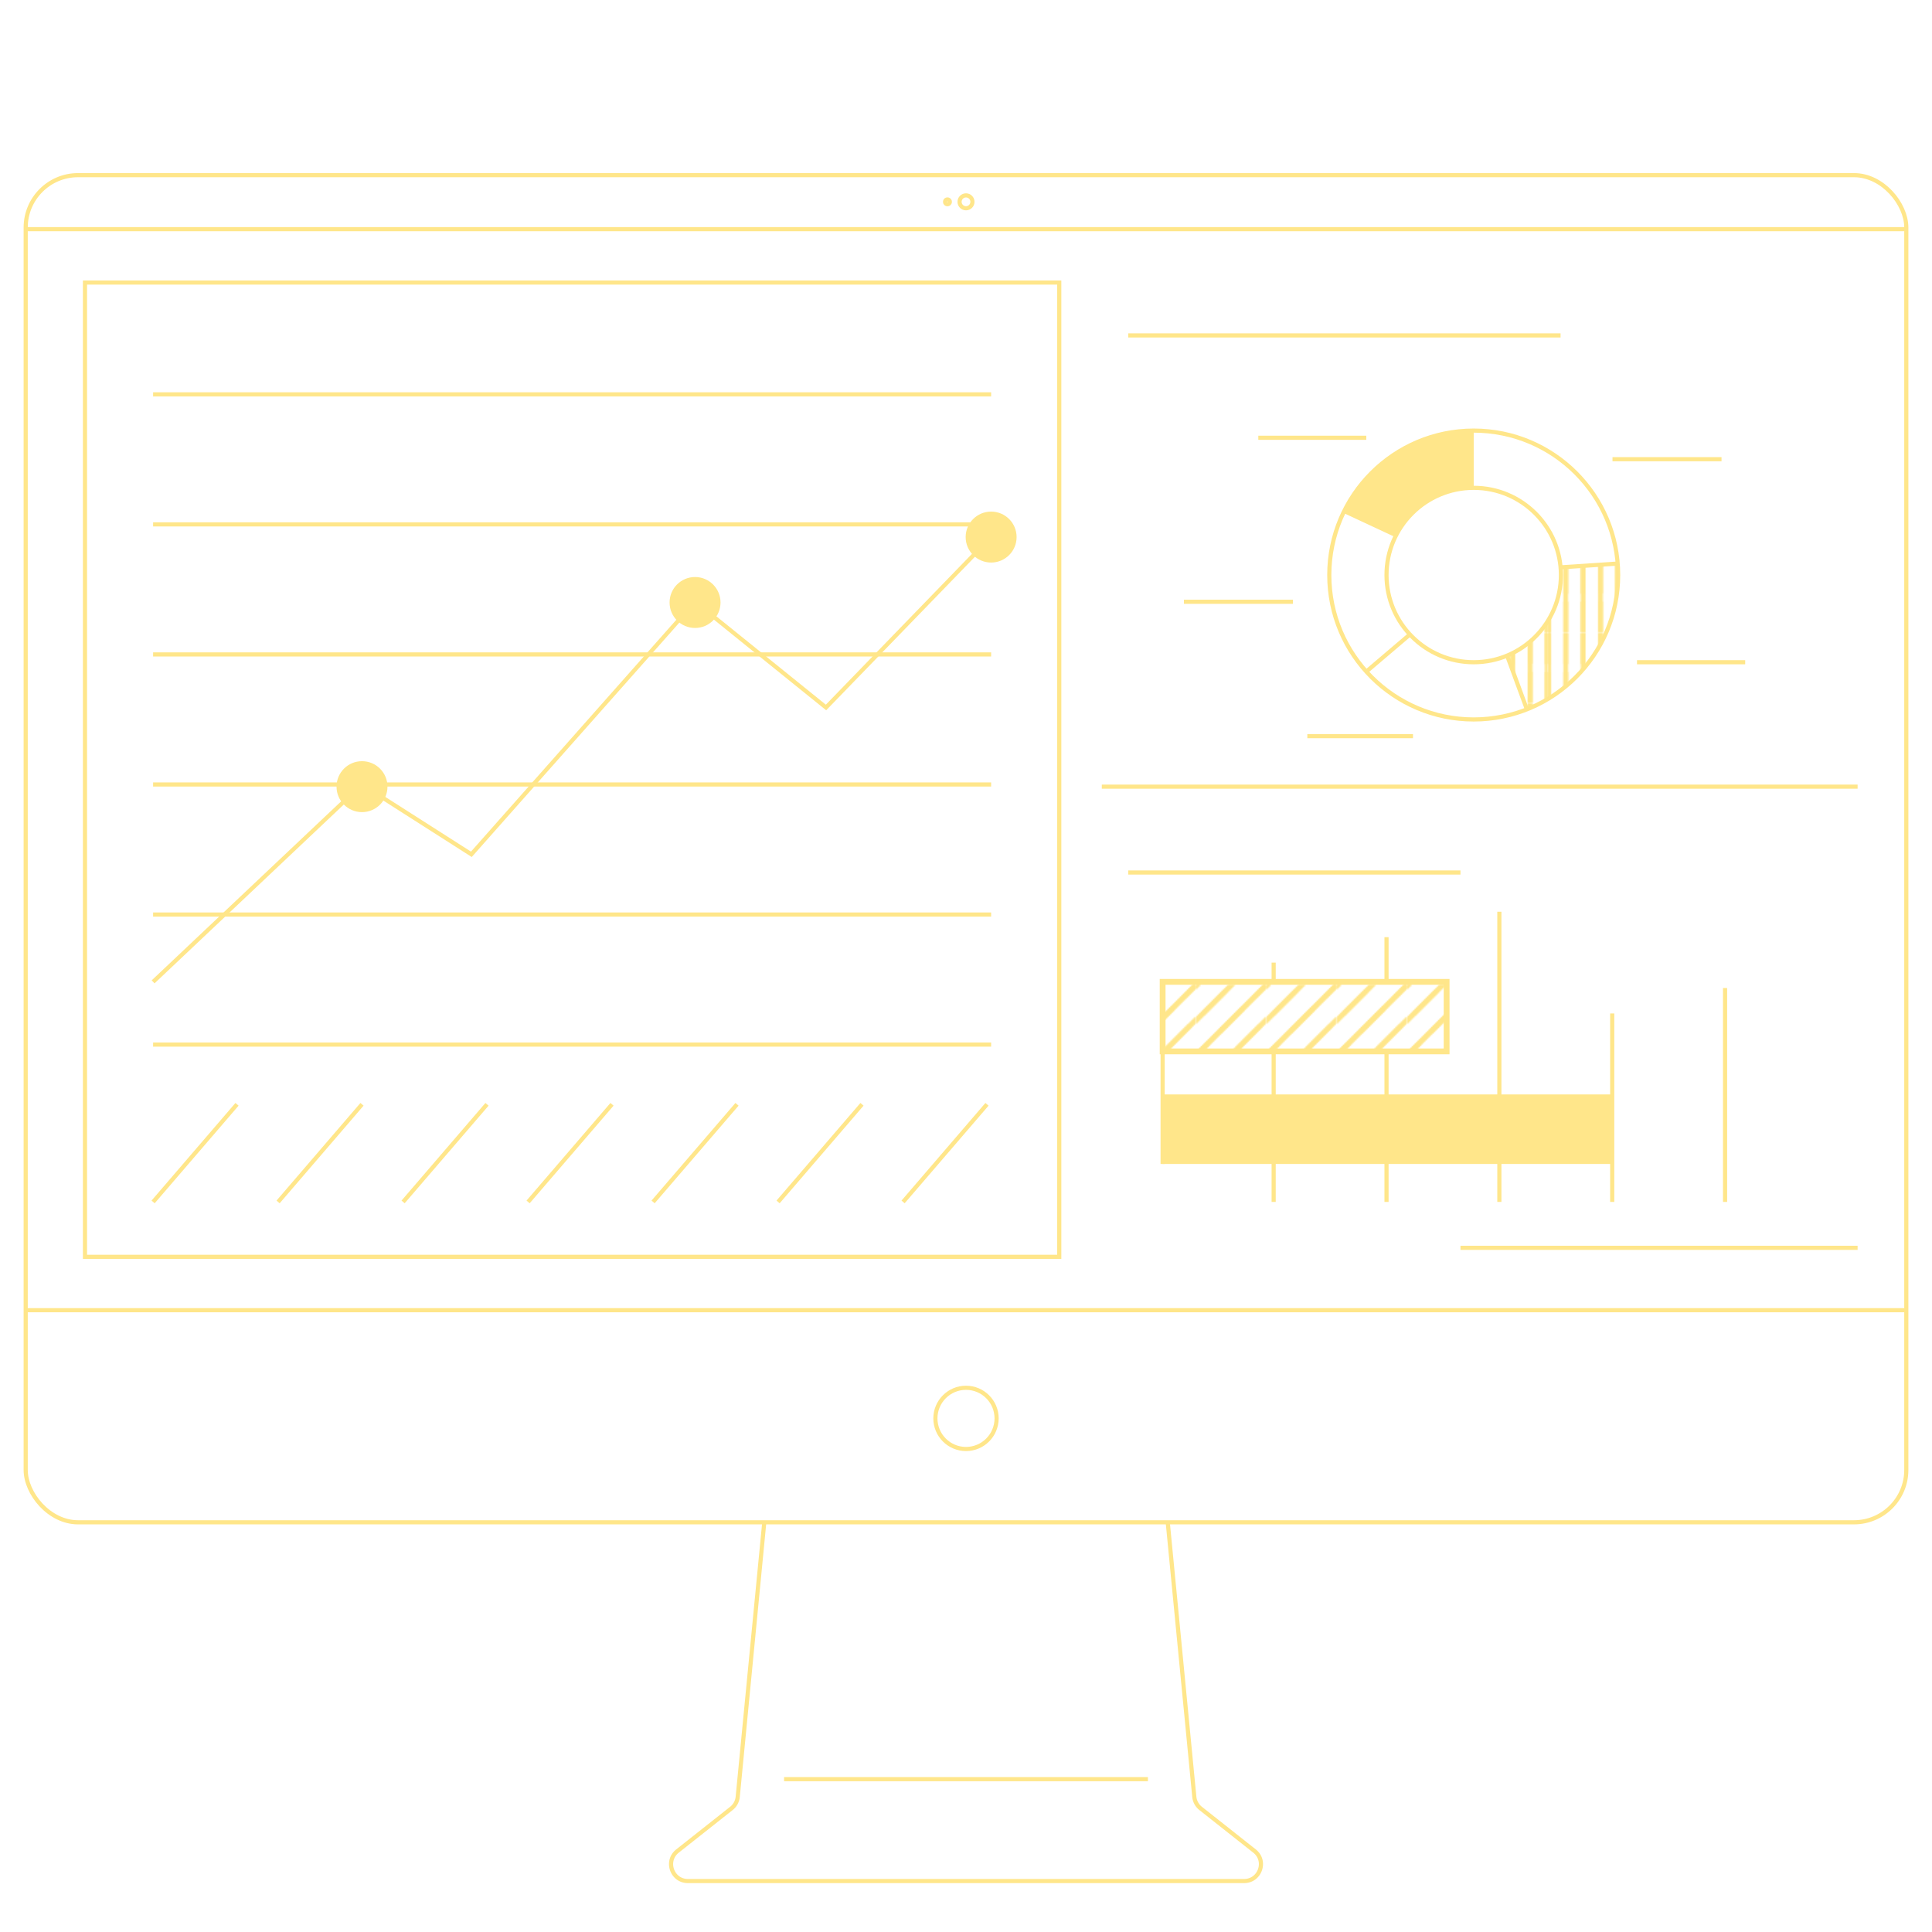 <svg xmlns="http://www.w3.org/2000/svg" xmlns:xlink="http://www.w3.org/1999/xlink" id="Original" viewBox="0 0 1400 1400"><defs><style>.cls-1,.cls-2,.cls-4{fill:none;}.cls-2,.cls-4,.cls-5{stroke:#ffe68a;stroke-miterlimit:10;}.cls-2{stroke-width:3.5px;}.cls-3{fill:#ffe68a;}.cls-4{stroke-width:3px;}.cls-5{stroke-width:4.2px;fill:url(#New_Pattern_Swatch_1);}.cls-6{fill:url(#New_Pattern_Swatch_1_copy);}</style><pattern id="New_Pattern_Swatch_1" data-name="New Pattern Swatch 1" width="50.38" height="50.38" patternUnits="userSpaceOnUse" viewBox="0 0 50.38 50.38"><rect class="cls-1" width="50.38" height="50.38"></rect><line class="cls-2" x1="42.16" y1="108.99" x2="109.26" y2="41.89"></line><line class="cls-2" x1="29.5" y1="96.46" x2="96.59" y2="29.36"></line><line class="cls-2" x1="16.84" y1="83.93" x2="83.93" y2="16.84"></line><line class="cls-2" x1="-8.22" y1="108.99" x2="58.87" y2="41.89"></line><line class="cls-2" x1="-20.88" y1="96.46" x2="46.21" y2="29.36"></line><line class="cls-2" x1="-33.55" y1="83.93" x2="33.55" y2="16.84"></line><line class="cls-2" x1="-58.6" y1="108.99" x2="8.49" y2="41.89"></line><line class="cls-2" x1="42.16" y1="58.6" x2="109.26" y2="-8.49"></line><line class="cls-2" x1="29.5" y1="46.08" x2="96.59" y2="-21.02"></line><line class="cls-2" x1="16.84" y1="33.55" x2="83.93" y2="-33.55"></line><line class="cls-2" x1="17.11" y1="83.66" x2="84.2" y2="16.56"></line><line class="cls-2" x1="4.44" y1="71.13" x2="71.54" y2="4.04"></line><line class="cls-2" x1="-8.22" y1="58.6" x2="58.87" y2="-8.49"></line><line class="cls-2" x1="-20.88" y1="46.08" x2="46.21" y2="-21.02"></line><line class="cls-2" x1="-33.55" y1="33.55" x2="33.55" y2="-33.55"></line><line class="cls-2" x1="-33.28" y1="83.66" x2="33.82" y2="16.56"></line><line class="cls-2" x1="-45.94" y1="71.13" x2="21.15" y2="4.04"></line><line class="cls-2" x1="-58.6" y1="58.6" x2="8.49" y2="-8.49"></line><line class="cls-2" x1="42.16" y1="8.22" x2="109.26" y2="-58.87"></line><line class="cls-2" x1="17.11" y1="33.28" x2="84.2" y2="-33.82"></line><line class="cls-2" x1="4.44" y1="20.75" x2="71.54" y2="-46.35"></line><line class="cls-2" x1="-8.22" y1="8.22" x2="58.87" y2="-58.87"></line><line class="cls-2" x1="-33.28" y1="33.28" x2="33.82" y2="-33.82"></line><line class="cls-2" x1="-45.94" y1="20.75" x2="21.15" y2="-46.35"></line><line class="cls-2" x1="-58.6" y1="8.22" x2="8.49" y2="-58.87"></line></pattern><pattern id="New_Pattern_Swatch_1_copy" data-name="New Pattern Swatch 1 copy" width="50.38" height="50.38" patternUnits="userSpaceOnUse" viewBox="0 0 50.38 50.38"><rect class="cls-1" width="50.38" height="50.38"></rect><line class="cls-2" x1="50.38" y1="123.07" x2="50.38" y2="28.19"></line><line class="cls-2" x1="37.79" y1="122.69" x2="37.79" y2="27.8"></line><line class="cls-2" x1="50.38" y1="122.79" x2="50.38" y2="27.9"></line><line class="cls-2" x1="25.19" y1="122.88" x2="25.19" y2="28"></line><line class="cls-2" x1="12.6" y1="122.98" x2="12.6" y2="28.09"></line><line class="cls-2" y1="123.07" y2="28.19"></line><line class="cls-2" y1="122.79" y2="27.9"></line><line class="cls-2" x1="50.38" y1="72.69" x2="50.38" y2="-22.2"></line><line class="cls-2" x1="37.79" y1="72.31" x2="37.79" y2="-22.58"></line><line class="cls-2" x1="50.38" y1="72.4" x2="50.38" y2="-22.48"></line><line class="cls-2" x1="25.19" y1="72.5" x2="25.19" y2="-22.39"></line><line class="cls-2" x1="12.6" y1="72.6" x2="12.6" y2="-22.29"></line><line class="cls-2" y1="72.69" y2="-22.2"></line><line class="cls-2" y1="72.4" y2="-22.48"></line><line class="cls-2" x1="50.38" y1="22.31" x2="50.38" y2="-72.58"></line><line class="cls-2" x1="37.79" y1="21.93" x2="37.79" y2="-72.96"></line><line class="cls-2" x1="50.38" y1="22.02" x2="50.38" y2="-72.87"></line><line class="cls-2" x1="25.19" y1="22.12" x2="25.19" y2="-72.77"></line><line class="cls-2" x1="12.6" y1="22.21" x2="12.6" y2="-72.67"></line><line class="cls-2" y1="22.31" y2="-72.58"></line><line class="cls-2" y1="22.02" y2="-72.87"></line></pattern></defs><circle class="cls-3" cx="262.32" cy="570.04" r="18.46"></circle><circle class="cls-3" cx="503.66" cy="436.59" r="18.46"></circle><circle class="cls-3" cx="718.21" cy="389.18" r="18.46"></circle><rect class="cls-4" x="18.62" y="126.92" width="1362.76" height="976.2" rx="37.92"></rect><line class="cls-4" x1="18.62" y1="949.42" x2="1381.38" y2="949.42"></line><line class="cls-4" x1="18.62" y1="166.06" x2="1381.38" y2="166.06"></line><line class="cls-4" x1="568.17" y1="1289.25" x2="831.83" y2="1289.25"></line><circle class="cls-4" cx="700" cy="1027.82" r="22.18"></circle><circle class="cls-4" cx="700" cy="146.25" r="4.67"></circle><circle class="cls-4" cx="686.55" cy="146.25" r="1.74"></circle><rect class="cls-4" x="61.58" y="204.74" width="706" height="706"></rect><line class="cls-4" x1="817.57" y1="243.07" x2="1130.85" y2="243.07"></line><line class="cls-4" x1="817.57" y1="632.25" x2="1058.32" y2="632.25"></line><circle class="cls-4" cx="1067.91" cy="416.69" r="63.19"></circle><circle class="cls-4" cx="1067.91" cy="416.69" r="104.66"></circle><line class="cls-4" x1="1130.85" y1="411.12" x2="1172.57" y2="408.34"></line><line class="cls-4" x1="1092.11" y1="475.08" x2="1106.46" y2="514.02"></line><line class="cls-4" x1="990.07" y1="486.66" x2="1021.68" y2="459.76"></line><path class="cls-3" d="M1011,389.18l-37.59-17.53c18.88-36.25,52.41-58.4,94.5-59.62V353.5C1039,354.08,1020.66,370.14,1011,389.18Z"></path><line class="cls-4" x1="857.92" y1="436.05" x2="936.93" y2="436.05"></line><line class="cls-4" x1="911.82" y1="317.22" x2="990.07" y2="317.22"></line><line class="cls-4" x1="947.34" y1="533.44" x2="1023.91" y2="533.44"></line><line class="cls-4" x1="1186.23" y1="479.88" x2="1264.63" y2="479.88"></line><line class="cls-4" x1="1168.47" y1="332.76" x2="1247.48" y2="332.76"></line><line class="cls-4" x1="798.4" y1="570.04" x2="1346.09" y2="570.04"></line><line class="cls-4" x1="922.94" y1="870.96" x2="922.94" y2="761.87"></line><line class="cls-4" x1="1004.72" y1="870.96" x2="1004.72" y2="761.87"></line><line class="cls-4" x1="1086.49" y1="870.96" x2="1086.49" y2="660.68"></line><line class="cls-4" x1="1168.27" y1="870.96" x2="1168.27" y2="734.39"></line><line class="cls-4" x1="1250.05" y1="870.96" x2="1250.05" y2="715.96"></line><line class="cls-4" x1="1058.32" y1="904.22" x2="1346.09" y2="904.22"></line><line class="cls-4" x1="842.49" y1="711.49" x2="842.49" y2="843.45"></line><rect class="cls-3" x="842.49" y="793.07" width="325.78" height="50.38"></rect><rect class="cls-5" x="842.49" y="711.49" width="205.79" height="50.38"></rect><line class="cls-4" x1="922.94" y1="711.49" x2="922.94" y2="697.54"></line><line class="cls-4" x1="1004.72" y1="711.49" x2="1004.72" y2="679.11"></line><line class="cls-4" x1="718.21" y1="756.95" x2="110.95" y2="756.95"></line><line class="cls-4" x1="718.21" y1="662.71" x2="110.95" y2="662.71"></line><line class="cls-4" x1="718.21" y1="568.47" x2="110.95" y2="568.47"></line><line class="cls-4" x1="718.21" y1="474.23" x2="110.95" y2="474.23"></line><line class="cls-4" x1="718.21" y1="379.99" x2="110.95" y2="379.99"></line><line class="cls-4" x1="718.21" y1="285.76" x2="110.95" y2="285.76"></line><line class="cls-4" x1="110.95" y1="870.96" x2="171.75" y2="800.23"></line><line class="cls-4" x1="201.52" y1="870.96" x2="262.32" y2="800.23"></line><line class="cls-4" x1="292.1" y1="870.96" x2="352.9" y2="800.23"></line><line class="cls-4" x1="382.68" y1="870.96" x2="443.48" y2="800.23"></line><line class="cls-4" x1="473.26" y1="870.96" x2="534.06" y2="800.23"></line><line class="cls-4" x1="563.83" y1="870.96" x2="624.63" y2="800.23"></line><line class="cls-4" x1="654.41" y1="870.96" x2="715.21" y2="800.23"></line><path class="cls-4" d="M846.19,1103.13l19.25,198.92a12.18,12.18,0,0,0,4.58,8.39l39.05,30.88c9.08,7.17,4,21.76-7.56,21.76h-403c-11.57,0-16.64-14.59-7.56-21.76L530,1310.44a12.18,12.18,0,0,0,4.58-8.39l19.25-198.92"></path><polyline class="cls-4" points="110.95 711.49 262.32 568.47 341.57 619.07 503.66 436.05 598.56 512.67 718.21 389.18"></polyline><path class="cls-6" d="M1172.24,408.41l-41.6,3.3c.12,1.64.21,3.3.21,5a63,63,0,0,1-39.68,58.48l15.41,38.77a104.84,104.84,0,0,0,66-97.25Q1172.57,412.54,1172.24,408.41Z"></path></svg>